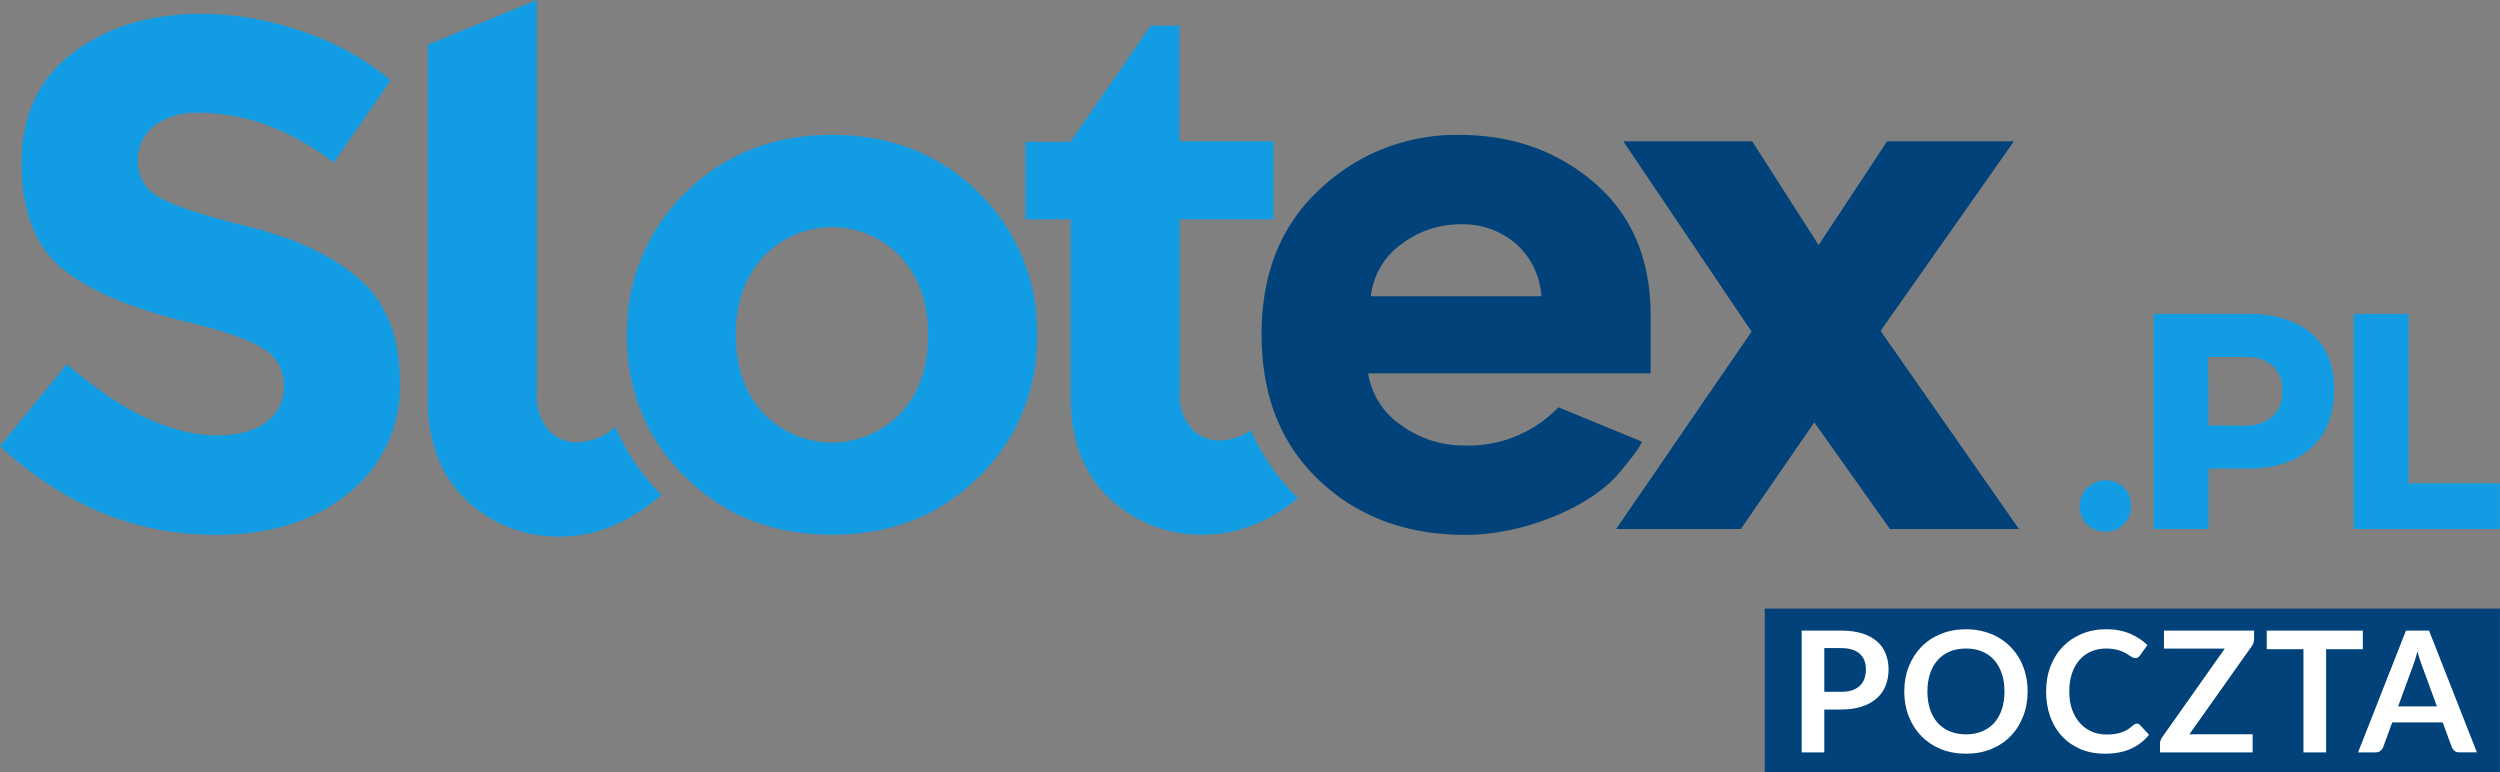 <svg version="1.1" viewBox="0 0 410.34 126.71" xmlns="http://www.w3.org/2000/svg">
 <rect x="0" y="0" width="410.34" height="126.71" fill="#808080" stroke="none"/>
 <defs>
  <style>.cls-1{fill:#004279;}.cls-2{fill:#119ce4;}</style>
 </defs>
 <title>Slotex.pl</title>
 <rect x="289.66" y="99.892" width="120.67" height="26.818" fill="#004279"/>
 <g data-name="Warstwa 2">
  <g data-name="Warstwa 2">
   <path class="cls-2" d="m136.57 22.14q-14.49 0-24.08 9.52a31.69 31.69 0 0 0-9.57 23.34 31.47 31.47 0 0 0 9.57 23.3q9.59 9.47 24.08 9.47t24.06-9.47a31.46 31.46 0 0 0 9.58-23.3 31.69 31.69 0 0 0-9.58-23.37q-9.57-9.49-24.06-9.49zm11.35 45.59a15.58 15.58 0 0 1-22.71 0q-4.43-4.9-4.44-12.71t4.44-12.78a15.48 15.48 0 0 1 22.71 0q4.44 5 4.43 12.78t-4.42 12.71z"/>
   <path class="cls-2" d="M40.87,37.22q-11.76-2.9-15-5a6.54,6.54,0,0,1-3.26-5.73,7.15,7.15,0,0,1,2.66-5.79,11.13,11.13,0,0,1,7.28-2.19q11.47,0,22.23,8.16l9.35-13.49a44.55,44.55,0,0,0-14.44-8A50.71,50.71,0,0,0,33.12,2.27Q20.47,2.27,12,8.65T3.55,26.81q0,11.78,6.68,17.27T31.35,53q9.11,2.26,12.18,4.44a6.9,6.9,0,0,1,3.08,5.91,7,7,0,0,1-2.9,5.92q-2.91,2.19-8,2.19Q24.37,71.46,11,59.75L0,73.23Q15.73,87.78,35.36,87.79q13.61,0,21.95-6.93a22.31,22.31,0,0,0,8.34-18q0-11.12-6.51-16.91T40.87,37.22Z"/>
   <path class="cls-1" d="m269.34 72.42-13.55-5.57a20.39 20.39 0 0 1-15.37 6.27 17.39 17.39 0 0 1-10.42-3.32 12.66 12.66 0 0 1-5.44-8.51h46.37v-9.47q0-13.84-9.17-21.76t-22.29-7.92a32.52 32.52 0 0 0-22.77 8.86q-9.64 8.87-9.63 23.9t9.46 23.95q9.45 8.94 24 8.94c9.66 0 20.6-4.62 25.25-10.18s3.56-5.19 3.56-5.19zm-39.22-32.42a16 16 0 0 1 9.64-3.19 13.44 13.44 0 0 1 8.93 3.08 12.57 12.57 0 0 1 4.31 8.74h-28a12.21 12.21 0 0 1 5.12-8.63z"/>
   <polygon class="cls-1" points="308.67 54.31 330.55 23.2 309.74 23.2 298.5 40.23 287.61 23.2 266.45 23.2 287.5 54.43 274.61 73.21 270.61 79.05 265.26 86.83 285.73 86.83 297.79 69.33 310.21 86.83 331.38 86.83"/>
   <path class="cls-2" d="M213.07,81.78a36.69,36.69,0,0,1-7.77-11.12,9.52,9.52,0,0,1-5.3,1.63,5.9,5.9,0,0,1-4.5-2.07,8.19,8.19,0,0,1-1.89-5.73V36H209V23.2H193.6v-19h-4.71l-13.14,19v.08h-7.46V36h7.46V65.31q0,10.4,6.33,16.44a21.61,21.61,0,0,0,15.49,6q8.12,0,15.55-6Z"/>
   <path class="cls-2" d="m58.69 21"/>
   <path class="cls-2" d="M94.45,72.59A5.89,5.89,0,0,1,90,70.52a8.2,8.2,0,0,1-1.89-5.73V0L70.21,7.34V65.62q0,10.41,6.32,16.44a21.6,21.6,0,0,0,15.49,6c5.79,0,11.3-2.29,16.56-6.82A36.44,36.44,0,0,1,101,70.08,9.63,9.63,0,0,1,94.45,72.59Z"/>
   <path class="cls-2" d="m348.59 80a4.06 4.06 0 0 1 1.18 3 4.05 4.05 0 0 1-4.23 4.24 4.06 4.06 0 0 1-3-1.18 4.21 4.21 0 0 1-1.19-3.06 4.29 4.29 0 0 1 7.24-3z"/>
   <path class="cls-2" d="m379.39 54.73q3.74 3.21 3.74 9.11 0 6.21-3.74 9.64t-10.49 3.43h-6.4v9.92h-9v-35.3h15.4q6.74 0 10.49 3.2zm-16.89 15.12h6a6.54 6.54 0 0 0 4.5-1.47 5.46 5.46 0 0 0 1.6-4.25 5.2 5.2 0 0 0-1.6-4.13 6.73 6.73 0 0 0-4.57-1.4h-6z"/>
   <path class="cls-2" d="m410.31 79.33v7.5h-24v-35.3h9v27.8z"/>
  </g>
  <path d="m322.69 103.28c-1.511 0-2.889 0.257-4.133 0.773-1.244 0.507-2.313 1.216-3.207 2.129-0.885 0.912-1.572 1.997-2.061 3.25-0.488 1.244-0.732 2.597-0.732 4.062s0.244 2.825 0.732 4.078c0.488 1.244 1.176 2.324 2.061 3.236 0.894 0.912 1.963 1.627 3.207 2.143 1.244 0.507 2.621 0.76 4.133 0.76 1.521 0 2.904-0.253 4.148-0.76 1.244-0.516 2.309-1.23 3.193-2.143s1.566-1.992 2.045-3.236c0.488-1.253 0.732-2.613 0.732-4.078 0-0.977-0.109-1.906-0.33-2.791-0.212-0.885-0.527-1.705-0.941-2.461-0.415-0.756-0.92-1.439-1.52-2.047-0.59-0.617-1.259-1.137-2.006-1.561-0.746-0.433-1.565-0.766-2.459-0.996-0.894-0.24-1.849-0.359-2.863-0.359zm23.021 0c-1.465 0-2.803 0.253-4.01 0.76-1.207 0.498-2.248 1.198-3.123 2.102-0.866 0.903-1.54 1.981-2.019 3.234-0.479 1.244-0.719 2.617-0.719 4.119 0 1.484 0.222 2.854 0.664 4.107 0.452 1.253 1.097 2.331 1.936 3.234 0.839 0.903 1.848 1.608 3.027 2.115 1.189 0.507 2.526 0.76 4.01 0.76 1.659 0 3.078-0.266 4.258-0.801 1.189-0.535 2.189-1.304 3-2.309l-1.467-1.59c-0.157-0.157-0.336-0.236-0.539-0.236-0.111 0-0.215 0.029-0.316 0.084-0.101 0.046-0.199 0.11-0.291 0.193-0.304 0.276-0.612 0.512-0.926 0.705-0.304 0.184-0.632 0.335-0.982 0.455-0.341 0.12-0.718 0.208-1.133 0.264-0.406 0.055-0.862 0.082-1.369 0.082-0.848 0-1.64-0.155-2.377-0.469-0.737-0.323-1.378-0.784-1.922-1.383-0.544-0.599-0.978-1.337-1.301-2.213-0.313-0.876-0.469-1.876-0.469-3 0-1.115 0.146-2.104 0.441-2.971 0.295-0.876 0.71-1.614 1.244-2.213 0.535-0.608 1.171-1.069 1.908-1.383 0.747-0.323 1.567-0.482 2.461-0.482 0.525 0 0.987 0.04 1.383 0.123 0.406 0.074 0.76 0.171 1.064 0.291 0.304 0.111 0.57 0.235 0.801 0.373s0.434 0.267 0.609 0.387c0.175 0.111 0.335 0.208 0.482 0.291 0.147 0.074 0.291 0.111 0.43 0.111 0.203 0 0.358-0.042 0.469-0.125 0.12-0.083 0.217-0.18 0.291-0.291l1.244-1.727c-0.793-0.774-1.755-1.402-2.889-1.881-1.124-0.479-2.415-0.719-3.871-0.719zm-49.994 0.221v19.99h3.717v-7.037h2.779c1.3 0 2.433-0.162 3.4-0.484 0.977-0.323 1.788-0.773 2.434-1.353s1.129-1.272 1.451-2.074c0.323-0.811 0.484-1.7 0.484-2.668 0-0.931-0.157-1.787-0.471-2.57-0.304-0.783-0.774-1.457-1.41-2.019-0.636-0.562-1.441-0.999-2.418-1.312-0.977-0.313-2.134-0.471-3.471-0.471h-6.496zm59.467 0v2.959h9.982l-10.285 14.557c-0.101 0.147-0.185 0.309-0.25 0.484-0.065 0.166-0.096 0.341-0.096 0.525v1.465h15.205v-2.973h-10.381l10.258-14.488c0.24-0.35 0.359-0.736 0.359-1.16v-1.369h-14.793zm16.869 0v3.055h6.027v16.936h3.719v-16.936h6.027v-3.055h-15.773zm22.855 0-7.865 19.99h2.902c0.313 0 0.575-0.089 0.787-0.264s0.356-0.368 0.43-0.58l1.492-4.078h8.281l1.492 4.078c0.101 0.24 0.254 0.442 0.457 0.607 0.203 0.157 0.465 0.236 0.787 0.236h2.877l-7.854-19.99h-3.787zm-95.475 2.875h2.779c0.691 0 1.29 0.084 1.797 0.25 0.507 0.157 0.926 0.387 1.258 0.691 0.332 0.304 0.582 0.672 0.748 1.105s0.248 0.917 0.248 1.451c0 0.562-0.082 1.074-0.248 1.535-0.166 0.452-0.421 0.838-0.762 1.16-0.332 0.313-0.751 0.557-1.258 0.732-0.507 0.166-1.101 0.25-1.783 0.25h-2.779v-7.176zm23.256 0.07c0.977 0 1.853 0.16 2.627 0.482 0.783 0.323 1.446 0.788 1.99 1.397 0.544 0.608 0.965 1.351 1.26 2.227 0.295 0.866 0.441 1.847 0.441 2.943s-0.146 2.083-0.441 2.959c-0.295 0.866-0.716 1.605-1.26 2.213-0.544 0.599-1.207 1.058-1.99 1.381-0.774 0.323-1.65 0.484-2.627 0.484s-1.855-0.162-2.639-0.484c-0.774-0.323-1.439-0.782-1.992-1.381-0.544-0.608-0.963-1.347-1.258-2.213-0.295-0.876-0.441-1.862-0.441-2.959s0.146-2.077 0.441-2.943c0.295-0.876 0.714-1.618 1.258-2.227 0.553-0.608 1.218-1.074 1.992-1.397 0.783-0.323 1.662-0.482 2.639-0.482zm74.1 0.482c0.129 0.47 0.258 0.909 0.387 1.314 0.129 0.406 0.253 0.756 0.373 1.051l2.434 6.648h-6.359l2.418-6.621c0.12-0.304 0.244-0.659 0.373-1.064 0.129-0.415 0.255-0.858 0.375-1.328z" fill="#fff" stroke-width=".691"/>
 </g>
</svg>
